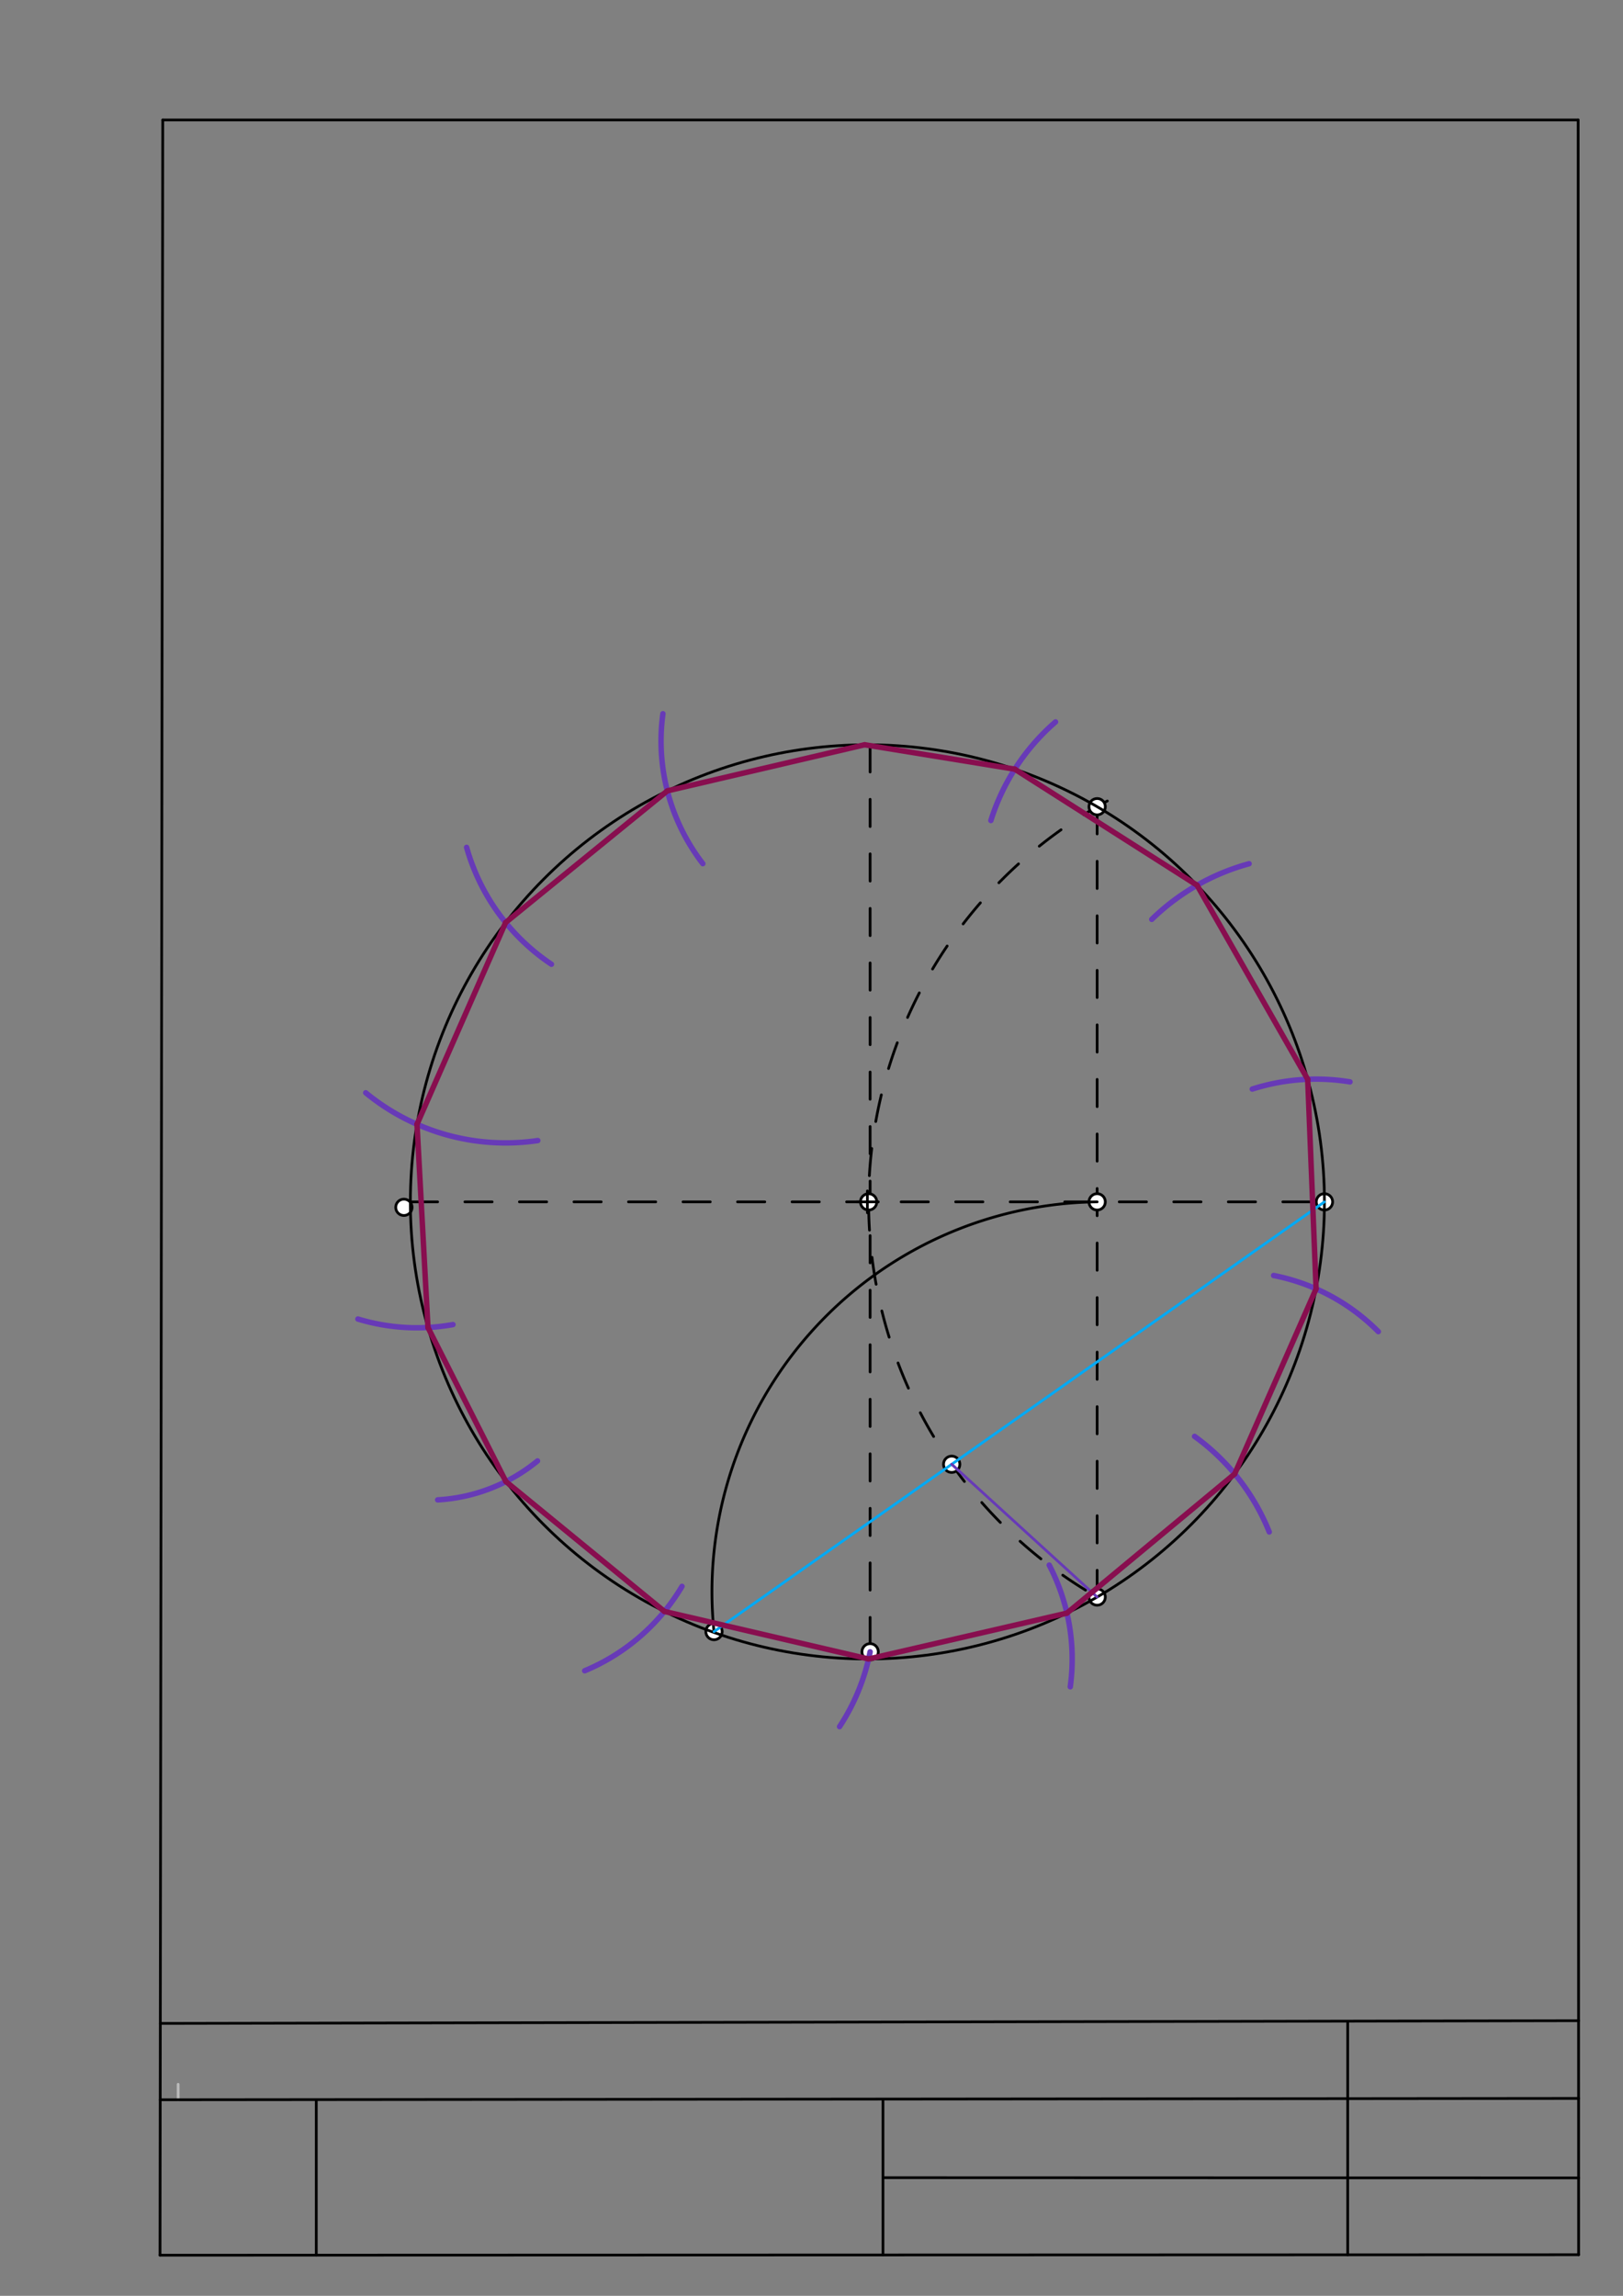 <svg xmlns="http://www.w3.org/2000/svg" class="svg--1it" height="100%" preserveAspectRatio="xMidYMid meet" viewBox="0 0 595.276 841.89" width="100%"><rect x="0" y="0" width="595.276" height="841.89" fill="#808080" stroke="none"/><defs><marker id="marker-arrow" markerHeight="16" markerUnits="userSpaceOnUse" markerWidth="24" orient="auto-start-reverse" refX="24" refY="4" viewBox="0 0 24 8"><path d="M 0 0 L 24 4 L 0 8 z" stroke="inherit"></path></marker></defs><g class="aux-layer--1FB"><g class="element--2qn"><line stroke="#bbbbbb" stroke-dasharray="none" stroke-linecap="round" stroke-width="1" x1="65.35" x2="65.339" y1="769.988" y2="764.319"></line></g><g class="element--2qn"><line stroke="#000000" stroke-dasharray="10" stroke-linecap="round" stroke-width="1" x1="319.138" x2="319.138" y1="273.107" y2="605.734"></line></g><g class="element--2qn"><line stroke="#000000" stroke-dasharray="10" stroke-linecap="round" stroke-width="1" x1="150.51" x2="485.771" y1="440.734" y2="440.734"></line></g><g class="element--2qn"><path d="M 406.141 293.734 A 167.183 167.183 0 0 0 402.497 585.701" fill="none" stroke="#000000" stroke-dasharray="10" stroke-linecap="round" stroke-width="1"></path></g><g class="element--2qn"><line stroke="#000000" stroke-dasharray="10" stroke-linecap="round" stroke-width="1" x1="402.403" x2="402.403" y1="295.821" y2="585.647"></line></g><g class="element--2qn"><circle cx="261.876" cy="598.32" r="3" stroke="#000000" stroke-width="1" fill="#ffffff"></circle>}</g><g class="element--2qn"><circle cx="319.138" cy="605.734" r="3" stroke="#000000" stroke-width="1" fill="#ffffff"></circle>}</g><g class="element--2qn"><circle cx="402.403" cy="585.647" r="3" stroke="#000000" stroke-width="1" fill="#ffffff"></circle>}</g><g class="element--2qn"><circle cx="349.057" cy="536.959" r="3" stroke="#000000" stroke-width="1" fill="#ffffff"></circle>}</g><g class="element--2qn"><circle cx="402.403" cy="440.734" r="3" stroke="#000000" stroke-width="1" fill="#ffffff"></circle>}</g><g class="element--2qn"><circle cx="485.771" cy="440.734" r="3" stroke="#000000" stroke-width="1" fill="#ffffff"></circle>}</g><g class="element--2qn"><circle cx="148.141" cy="442.734" r="3" stroke="#000000" stroke-width="1" fill="#ffffff"></circle>}</g><g class="element--2qn"><circle cx="402.403" cy="295.821" r="3" stroke="#000000" stroke-width="1" fill="#ffffff"></circle>}</g><g class="element--2qn"><circle cx="318.589" cy="440.734" r="3" stroke="#000000" stroke-width="1" fill="#ffffff"></circle>}</g></g><g class="main-layer--3Vd"><g class="element--2qn"><line stroke="#000000" stroke-dasharray="none" stroke-linecap="round" stroke-width="1" x1="59.693" x2="578.827" y1="44" y2="44"></line></g><g class="element--2qn"><line stroke="#000000" stroke-dasharray="none" stroke-linecap="round" stroke-width="1" x1="59.693" x2="58.693" y1="44" y2="827"></line></g><g class="element--2qn"><line stroke="#000000" stroke-dasharray="none" stroke-linecap="round" stroke-width="1" x1="579" x2="578.827" y1="826.827" y2="44"></line></g><g class="element--2qn"><line stroke="#000000" stroke-dasharray="none" stroke-linecap="round" stroke-width="1" x1="58.804" x2="578.981" y1="742" y2="741"></line></g><g class="element--2qn"><line stroke="#000000" stroke-dasharray="none" stroke-linecap="round" stroke-width="1" x1="58.766" x2="578.987" y1="770" y2="769.5"></line></g><g class="element--2qn"><line stroke="#000000" stroke-dasharray="none" stroke-linecap="round" stroke-width="1" x1="58.693" x2="579" y1="827" y2="826.827"></line></g><g class="element--2qn"><line stroke="#000000" stroke-dasharray="none" stroke-linecap="round" stroke-width="1" x1="116" x2="116" y1="826.98" y2="770.287"></line></g><g class="element--2qn"><line stroke="#000000" stroke-dasharray="none" stroke-linecap="round" stroke-width="1" x1="494.3" x2="494.3" y1="826.855" y2="741.815"></line></g><g class="element--2qn"><line stroke="#000000" stroke-dasharray="none" stroke-linecap="round" stroke-width="1" x1="323.846" x2="323.846" y1="826.913" y2="770.22"></line></g><g class="element--2qn"><line stroke="#000000" stroke-dasharray="none" stroke-linecap="round" stroke-width="1" x1="578.994" x2="323.846" y1="798.65" y2="798.567"></line></g><g class="element--2qn"><g class="center--1s5"><line x1="314.141" y1="440.734" x2="322.141" y2="440.734" stroke="#000000" stroke-width="1" stroke-linecap="round"></line><line x1="318.141" y1="436.734" x2="318.141" y2="444.734" stroke="#000000" stroke-width="1" stroke-linecap="round"></line><circle class="hit--230" cx="318.141" cy="440.734" r="4" stroke="none" fill="transparent"></circle></g><circle cx="318.141" cy="440.734" fill="none" r="167.631" stroke="#000000" stroke-dasharray="none" stroke-width="1"></circle></g><g class="element--2qn"><path d="M 402.403 440.734 A 143.011 143.011 0 0 0 261.876 598.32" fill="none" stroke="#000000" stroke-dasharray="none" stroke-linecap="round" stroke-width="1"></path></g><g class="element--2qn"><line stroke="#03A9F4" stroke-dasharray="none" stroke-linecap="round" stroke-width="1" x1="261.876" x2="485.771" y1="598.32" y2="440.734"></line></g><g class="element--2qn"><line stroke="#673AB7" stroke-dasharray="none" stroke-linecap="round" stroke-width="1" x1="349.057" x2="402.403" y1="536.959" y2="585.647"></line></g><g class="element--2qn"><path d="M 243.141 261.734 A 73.682 73.682 0 0 0 257.774 316.705" fill="none" stroke="#673AB7" stroke-dasharray="none" stroke-linecap="round" stroke-width="2"></path></g><g class="element--2qn"><path d="M 171.141 310.734 A 76.482 76.482 0 0 0 202.248 353.593" fill="none" stroke="#673AB7" stroke-dasharray="none" stroke-linecap="round" stroke-width="2"></path></g><g class="element--2qn"><path d="M 134.141 400.734 A 80.812 80.812 0 0 0 197.249 418.246" fill="none" stroke="#673AB7" stroke-dasharray="none" stroke-linecap="round" stroke-width="2"></path></g><g class="element--2qn"><path d="M 166.141 485.734 A 74.625 74.625 0 0 1 131.276 483.697" fill="none" stroke="#673AB7" stroke-dasharray="none" stroke-linecap="round" stroke-width="2"></path></g><g class="element--2qn"><path d="M 197.141 535.734 A 63.312 63.312 0 0 1 160.535 550.014" fill="none" stroke="#673AB7" stroke-dasharray="none" stroke-linecap="round" stroke-width="2"></path></g><g class="element--2qn"><path d="M 250.141 581.734 A 75.166 75.166 0 0 1 214.452 612.681" fill="none" stroke="#673AB7" stroke-dasharray="none" stroke-linecap="round" stroke-width="2"></path></g><g class="element--2qn"><path d="M 319.138 605.734 A 76.883 76.883 0 0 1 307.931 633.173" fill="none" stroke="#673AB7" stroke-dasharray="none" stroke-linecap="round" stroke-width="2"></path></g><g class="element--2qn"><path d="M 384.833 573.93 A 74.672 74.672 0 0 1 392.548 618.551" fill="none" stroke="#673AB7" stroke-dasharray="none" stroke-linecap="round" stroke-width="2"></path></g><g class="element--2qn"><path d="M 438.141 526.734 A 79.949 79.949 0 0 1 465.528 561.777" fill="none" stroke="#673AB7" stroke-dasharray="none" stroke-linecap="round" stroke-width="2"></path></g><g class="element--2qn"><path d="M 467.141 467.734 A 74.149 74.149 0 0 1 505.536 488.314" fill="none" stroke="#673AB7" stroke-dasharray="none" stroke-linecap="round" stroke-width="2"></path></g><g class="element--2qn"><path d="M 495.141 396.734 A 76.898 76.898 0 0 0 459.303 399.372" fill="none" stroke="#673AB7" stroke-dasharray="none" stroke-linecap="round" stroke-width="2"></path></g><g class="element--2qn"><path d="M 458.141 316.734 A 81.92 81.92 0 0 0 422.436 337.138" fill="none" stroke="#673AB7" stroke-dasharray="none" stroke-linecap="round" stroke-width="2"></path></g><g class="element--2qn"><path d="M 387.141 264.734 A 79.254 79.254 0 0 0 363.433 300.884" fill="none" stroke="#673AB7" stroke-dasharray="none" stroke-linecap="round" stroke-width="2"></path></g><g class="element--2qn"><line stroke="#880E4F" stroke-dasharray="none" stroke-linecap="round" stroke-width="2" x1="317.131" x2="244.763" y1="273.107" y2="290.017"></line></g><g class="element--2qn"><line stroke="#880E4F" stroke-dasharray="none" stroke-linecap="round" stroke-width="2" x1="244.763" x2="185.448" y1="290.017" y2="338.3"></line></g><g class="element--2qn"><line stroke="#880E4F" stroke-dasharray="none" stroke-linecap="round" stroke-width="2" x1="185.448" x2="152.942" y1="338.3" y2="412.286"></line></g><g class="element--2qn"><line stroke="#880E4F" stroke-dasharray="none" stroke-linecap="round" stroke-width="2" x1="152.942" x2="156.965" y1="412.286" y2="486.802"></line></g><g class="element--2qn"><line stroke="#880E4F" stroke-dasharray="none" stroke-linecap="round" stroke-width="2" x1="156.965" x2="185.547" y1="486.802" y2="543.296"></line></g><g class="element--2qn"><line stroke="#880E4F" stroke-dasharray="none" stroke-linecap="round" stroke-width="2" x1="317.131" x2="372.195" y1="273.107" y2="282.058"></line></g><g class="element--2qn"><line stroke="#880E4F" stroke-dasharray="none" stroke-linecap="round" stroke-width="2" x1="439.048" x2="372.195" y1="324.625" y2="282.058"></line></g><g class="element--2qn"><line stroke="#880E4F" stroke-dasharray="none" stroke-linecap="round" stroke-width="2" x1="439.048" x2="479.632" y1="324.625" y2="395.785"></line></g><g class="element--2qn"><line stroke="#880E4F" stroke-dasharray="none" stroke-linecap="round" stroke-width="2" x1="479.632" x2="482.71" y1="395.785" y2="472.621"></line></g><g class="element--2qn"><line stroke="#880E4F" stroke-dasharray="none" stroke-linecap="round" stroke-width="2" x1="482.71" x2="452.855" y1="472.621" y2="540.494"></line></g><g class="element--2qn"><line stroke="#880E4F" stroke-dasharray="none" stroke-linecap="round" stroke-width="2" x1="452.855" x2="391.327" y1="540.494" y2="591.545"></line></g><g class="element--2qn"><line stroke="#880E4F" stroke-dasharray="none" stroke-linecap="round" stroke-width="2" x1="185.547" x2="243.695" y1="543.296" y2="590.927"></line></g><g class="element--2qn"><line stroke="#880E4F" stroke-dasharray="none" stroke-linecap="round" stroke-width="2" x1="243.695" x2="318.574" y1="590.927" y2="608.364"></line></g><g class="element--2qn"><line stroke="#880E4F" stroke-dasharray="none" stroke-linecap="round" stroke-width="2" x1="391.327" x2="318.574" y1="591.545" y2="608.364"></line></g></g><g class="snaps-layer--2PT"></g><g class="temp-layer--rAP"></g></svg>